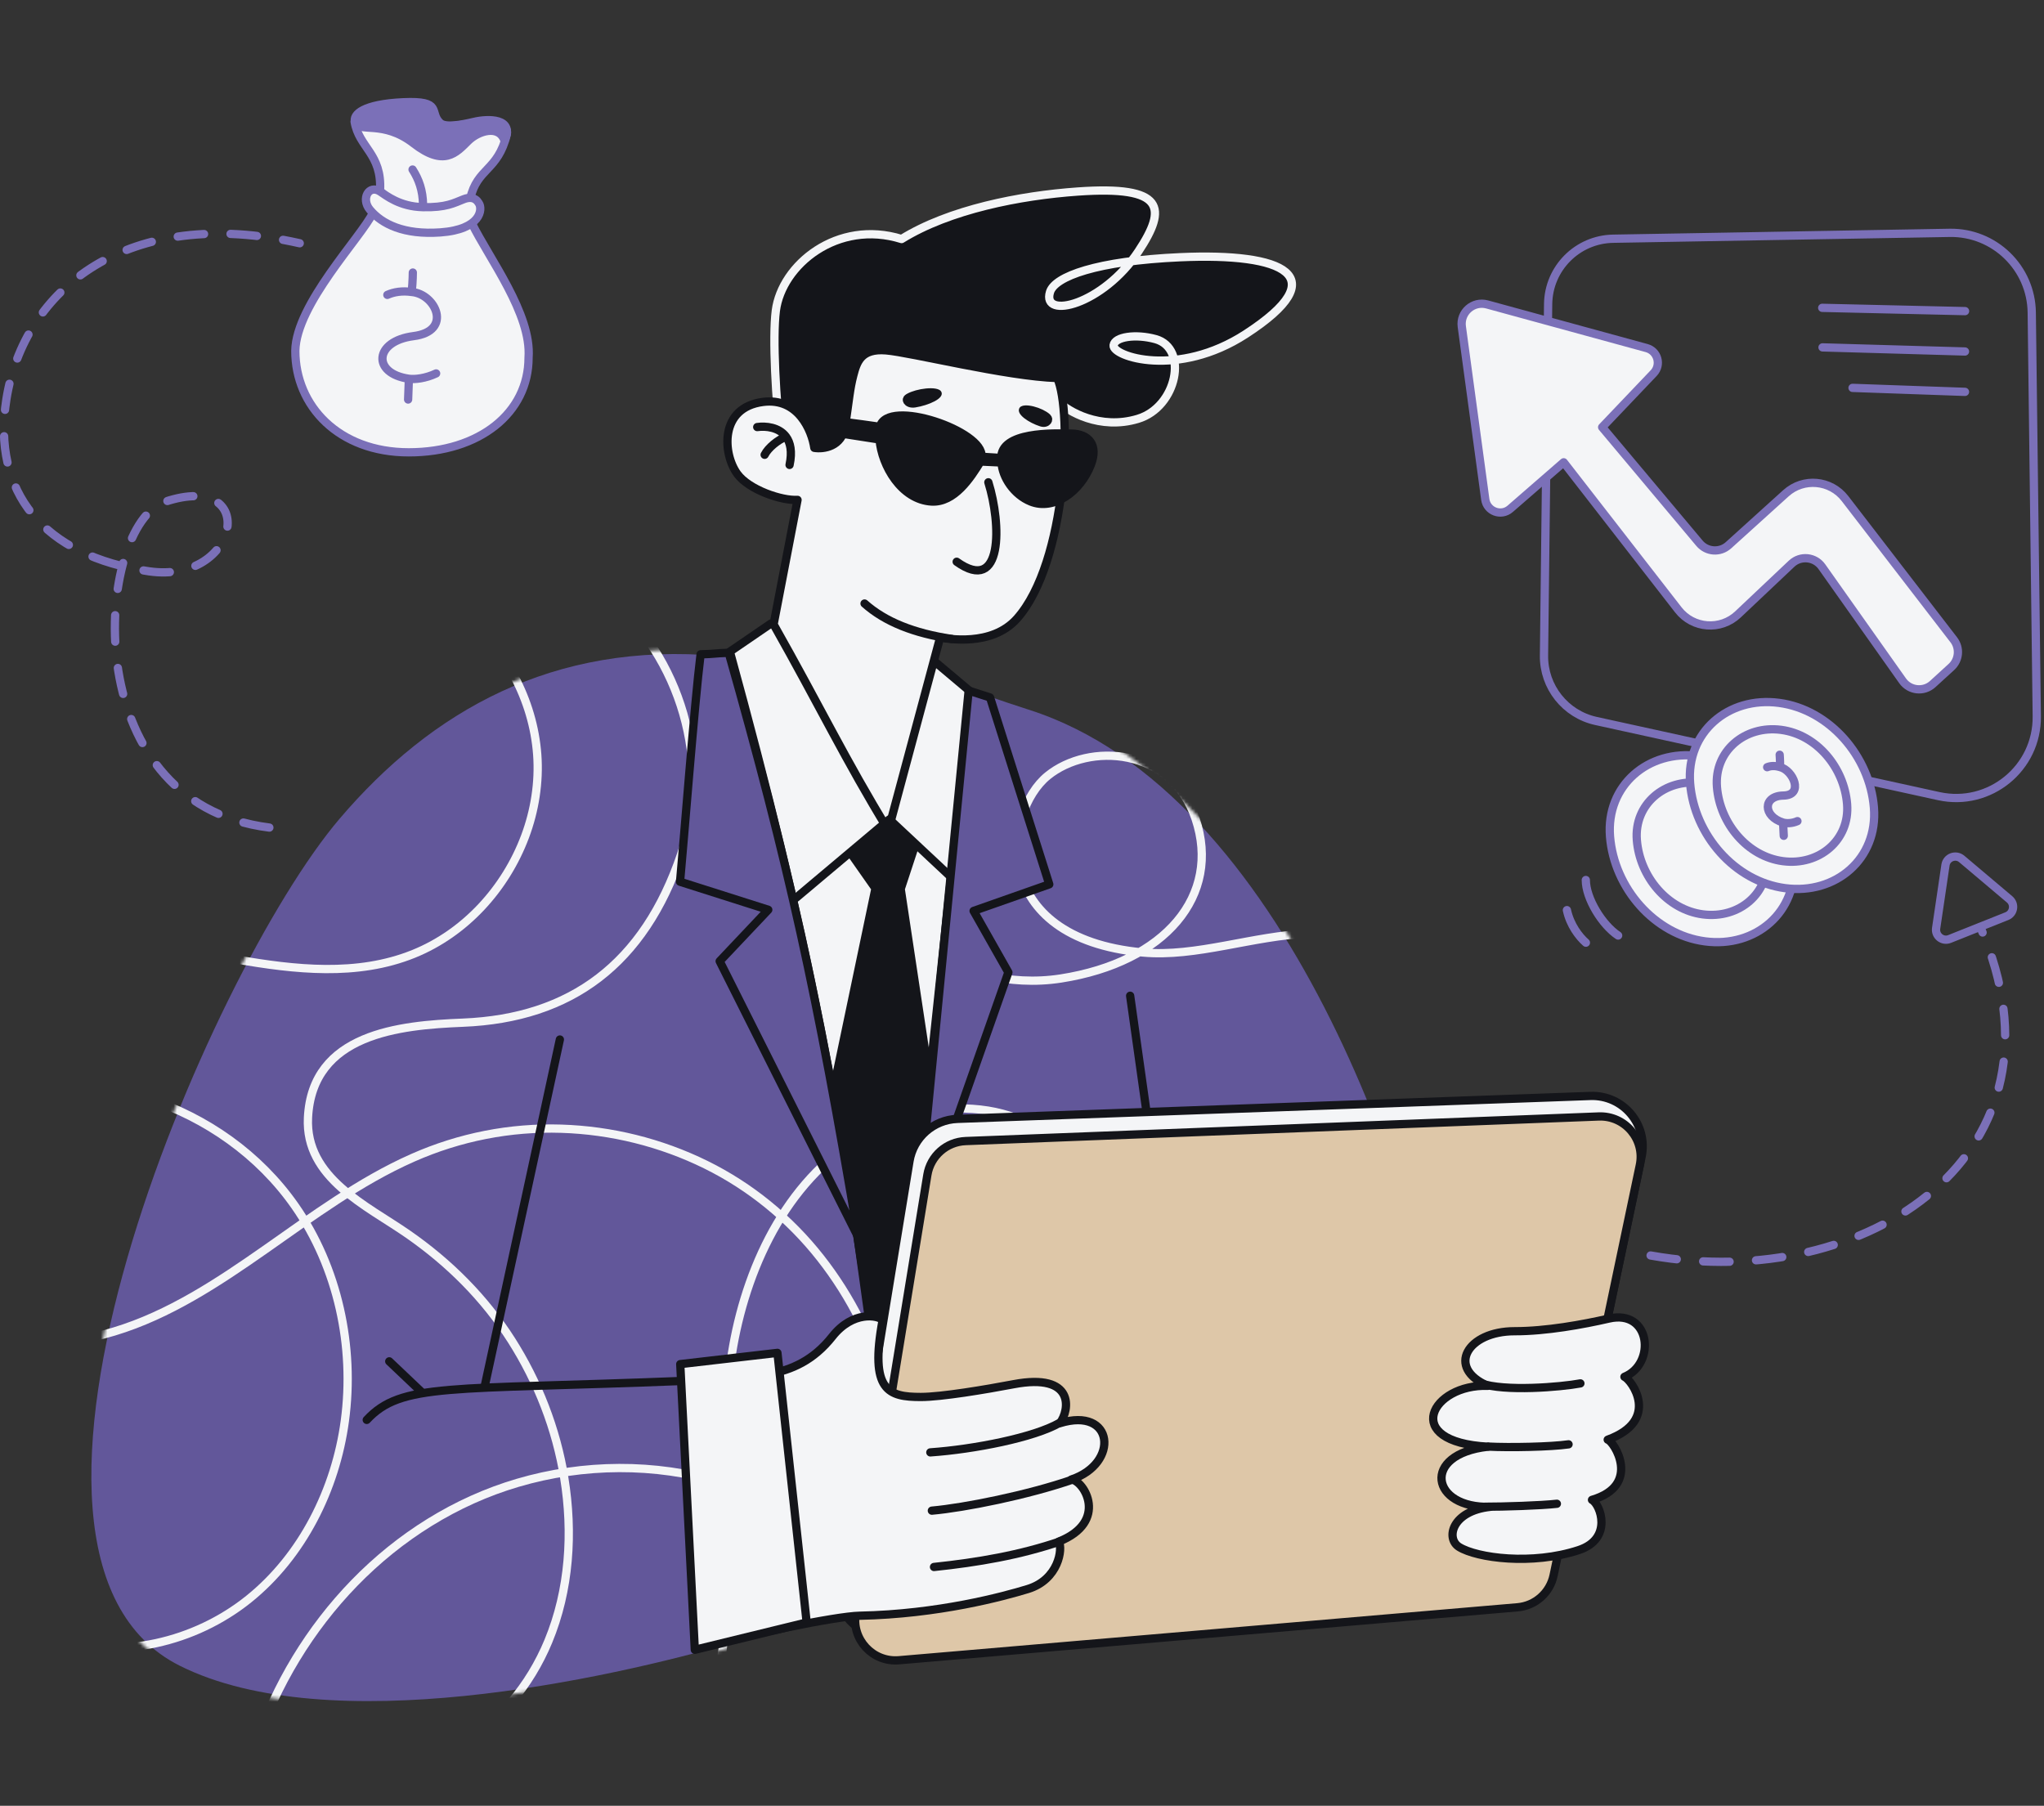 <svg xmlns="http://www.w3.org/2000/svg" width="618" height="546" viewBox="0 0 618 546" fill="none"><rect x="0" y="0" width="618" height="546" fill="#333333" stroke="none"/><mask id="mask0_601_12004" style="mask-type:alpha" maskUnits="userSpaceOnUse" x="26" y="194" width="415" height="322"><path d="M217.361 198.348L241.552 196.161L268.764 203.579C282.466 203.824 293.059 208.855 311.019 214.577C389.178 239.478 429.011 362.821 437.431 414.779C445.232 462.918 427.088 474.871 399.597 478.518C356.993 484.169 357.296 487.916 331.631 468.908L261.461 475.95L222.676 496.37C183.072 507.886 99.324 526.19 54.326 503.641C-12.87 469.968 63.215 293.889 102.662 247.567C130.391 215.003 167.244 193.896 217.361 198.348Z" fill="#7B70B8" stroke="#14151A" stroke-width="2.5" stroke-linecap="round" stroke-linejoin="round"></path></mask><g mask="url(#mask0_601_12004)"><path d="M217.361 198.348L241.552 196.161L268.763 203.579C282.466 203.824 293.058 208.855 311.019 214.577C389.178 239.478 429.01 362.821 437.431 414.779C445.232 462.918 427.087 474.871 399.597 478.518C356.993 484.169 357.296 487.916 331.631 468.908L261.461 475.95L222.676 496.37C183.072 507.886 99.324 526.19 54.326 503.641C-12.87 469.968 63.215 293.889 102.662 247.567C130.391 215.003 167.244 193.896 217.361 198.348Z" fill="#62579A"></path><path d="M-10.123 332.525C7.406 326.126 26.929 326.405 44.604 332.14C62.322 337.897 78.36 349.133 89.192 364.65C102.165 383.226 107.308 407.132 104.264 429.625C101.472 450.321 91.417 470.481 75.19 483.515C58.879 496.592 36.375 501.899 16.307 495.714C13.871 494.965 11.499 494.023 9.19 492.953" stroke="#F4F5F7" stroke-width="2.5"></path><path d="M-13.209 400.091C1.507 407.774 18.994 407.303 34.528 402.595C51.175 397.565 65.974 387.742 80.165 377.812C94.524 367.774 108.736 357.18 124.795 350.075C138.965 343.804 154.268 340.786 169.718 341.279C184.812 341.75 199.8 345.452 213.403 352.151C226.838 358.764 238.699 368.438 248.04 380.316C257.298 392.087 264.142 405.784 268.046 420.358C271.909 434.804 272.811 450 270.418 464.788C268.088 479.235 262.672 493.167 254.905 505.452C247.117 517.758 236.957 528.48 225.054 536.698C222.115 538.71 219.071 540.572 215.943 542.263" stroke="#F4F5F7" stroke-width="2.5"></path><path d="M118.35 174.195C134.178 178.411 147.718 189.883 155.485 204.457C159.39 211.777 161.825 219.888 162.434 228.192C163.043 236.581 161.678 245.121 158.739 252.954C152.798 268.77 140.623 282.103 125.109 288.395C107.959 295.351 89.087 293.168 71.39 290.086C53.274 286.918 34.885 282.381 16.39 284.607C14.186 284.864 11.982 285.27 9.82 285.741" stroke="#F4F5F7" stroke-width="2.5"></path><path d="M183.593 180.165C205.739 198.464 215.312 230.759 205.928 258.346C194.741 291.332 172.762 307.891 139.971 309.218C120.815 309.993 94.356 312.493 93.116 337.962C92.226 356.247 110.897 364.479 123.429 373.211C135.815 381.836 146.458 392.408 154.645 405.25C162.643 417.812 168.206 432.066 170.599 446.855C173.286 463.377 172.215 480.755 165.771 496.293C160.25 509.605 150.614 521.311 138.145 528.331C135.164 530.022 132.015 531.413 128.782 532.505" stroke="#F4F5F7" stroke-width="2.5"></path><path d="M176.184 550.934C187.709 549.629 197.617 542.545 204.692 533.449C212.606 523.283 216.783 510.934 218.546 498.2C220.646 483.048 219.617 467.681 219.176 452.465C218.735 437.291 219.008 422.031 221.674 407.029C226.23 381.432 238.972 355.322 262.273 342.588C273.336 336.531 286.226 333.813 298.695 335.803C310.43 337.687 320.968 344.15 328.168 353.759C335.327 363.283 338.434 375.311 336.019 387.125C333.311 400.351 324.872 411.416 317.273 422.138C309.317 433.374 300.92 446.558 301.97 461.047C302.831 472.882 310.955 482.534 321.094 487.671C344.605 499.549 370.405 483.583 383.441 463.337C399.437 438.489 401.662 407.949 409.157 379.977C415.895 354.787 428.511 328.891 453.198 317.869C477.591 306.975 505.532 312.069 527.217 326.836C532.507 330.453 537.462 334.562 542.017 339.099" stroke="#F4F5F7" stroke-width="2.5"></path><path d="M358.742 522.485C367.705 524.153 377.168 519.679 382.025 511.292C384.424 507.154 385.748 502.311 385.704 497.404C385.675 492.449 384.203 487.671 381.966 483.389C377.286 474.409 369.854 467.834 363.157 460.746C356.667 453.866 350.5 445.961 348.675 436.018C347.012 427.022 348.749 417.561 352.796 409.591C357.049 401.204 363.849 394.789 371.929 391.053C380.48 387.108 389.972 386.114 399.127 387.557C408.325 389.016 417.082 393.138 424.794 398.734C432.83 404.571 439.821 411.98 445.84 420.191C452.345 429.059 457.805 438.776 462.839 448.703C464.06 451.108 465.267 453.53 466.445 455.967" stroke="#F4F5F7" stroke-width="2.5"></path><path d="M480.719 240.673C471.733 247.534 461.541 252.144 451.024 254.288C440.453 256.432 429.576 256.217 419.095 253.494C409.172 250.9 399.7 245.969 391.362 239.065C383.276 232.354 376.271 223.95 370.635 214.323C364.336 203.57 359.865 191.334 357.705 178.475" stroke="#F4F5F7" stroke-width="2.5"></path><path d="M77.289 527.838C83.44 509.411 93.705 492.461 107.14 478.636C120.827 464.553 137.81 453.852 156.514 448.352C176.415 442.488 197.995 442.317 217.895 448.224C236.705 453.81 253.561 464.96 266.136 480.284C278.227 495.029 286.288 513.135 288.472 532.269C288.744 534.601 288.912 536.956 288.996 539.31" stroke="#F4F5F7" stroke-width="2.5"></path><path d="M296.407 179.971C257.991 187.213 226.745 234.344 256.626 271.51C260.93 276.862 289.165 300.791 320.758 295.858C352.351 290.926 369.25 270.775 361.483 247.581C354.211 225.866 329.246 224.431 316.769 234.567C303.334 245.482 298.506 283.579 345.424 287.987C377.929 291.041 414.174 261.435 446.187 312.651C471.006 352.357 496.324 364.462 508.114 364.287" stroke="#F4F5F7" stroke-width="2.5"></path></g><path d="M487.725 72.181L589.459 70.404C602.988 70.168 614.129 80.98 614.298 94.51L615.818 216.567C616.014 232.281 601.527 244.084 586.177 240.718L482.539 217.992C473.276 215.96 466.713 207.703 466.825 198.22L468.076 91.942C468.203 81.125 476.909 72.37 487.725 72.181Z" stroke="#7B70B8" stroke-width="2.5" stroke-linecap="round" stroke-linejoin="round"></path><path d="M206.845 417.526C135.387 420.369 121.388 418.033 110.888 429.321" stroke="#14151A" stroke-width="2.5" stroke-linecap="round" stroke-linejoin="round"></path><path d="M117.689 411.616L127.396 420.834" stroke="#14151A" stroke-width="2.5" stroke-linecap="round" stroke-linejoin="round"></path><path d="M169.275 314.307L146.54 419.193" stroke="#14151A" stroke-width="2.5" stroke-linecap="round" stroke-linejoin="round"></path><path d="M220.673 197.032L233.125 188.51L281.409 199.019L293.489 209.188L268.966 439.805C254.325 334.321 243.879 281.685 220.673 197.032Z" fill="#F4F5F7" stroke="#14151A" stroke-width="2.5" stroke-linecap="round" stroke-linejoin="round"></path><path d="M234.572 93.949C233.521 102.192 234.572 121.2 236.153 134.035L257.805 139.107L262.865 114.519L319.904 121.345C322.798 124.358 332.578 130.107 344.058 126.637C352.134 124.196 356.305 115.203 355.006 108.833C361.447 108.191 369.003 105.975 376.685 100.984C403.734 83.407 388.277 76.372 356.838 77.773C351.301 78.019 346.373 78.437 342.037 78.987C342.782 78.045 343.503 77.055 344.191 76.016C352.946 62.805 352.167 56.069 325.92 57.907C308.352 59.136 286.989 63.349 272.595 72.278C253.209 66.231 236.341 80.089 234.572 93.949Z" fill="#14151A"></path><path d="M236.154 134.035C234.572 121.2 233.521 102.192 234.572 93.949C236.341 80.089 253.209 66.231 272.595 72.278C286.989 63.349 308.352 59.136 325.92 57.907C352.167 56.069 352.946 62.805 344.191 76.016C333.474 92.189 314.853 96.76 317.47 88.293C318.921 83.602 331.507 78.902 356.838 77.773C388.277 76.372 403.734 83.407 376.685 100.984C356.014 114.416 336.248 107.749 336.695 104.401C337.039 101.82 343.356 100.889 349.365 102.536C359.368 105.277 355.938 123.046 344.058 126.637C332.578 130.107 322.798 124.358 319.904 121.345L262.865 114.519L257.805 139.107L236.154 134.035Z" stroke="#F4F5F7" stroke-width="2.5" stroke-linecap="round" stroke-linejoin="round"></path><path d="M307.471 187.059C322.63 170.043 324.292 124.56 319.666 114.304C304.335 113.842 275.434 106.549 267.877 105.936C260.32 105.323 259.05 109.453 257.994 113.518C256.937 117.582 256.694 120.971 255.527 128.848C254.594 135.15 248.927 135.85 246.21 135.413C245.468 130.218 241.329 120.168 230.715 121.522C217.448 123.215 218.522 137.201 222.888 143.248C226.381 148.086 236.358 151.454 241.133 151.144L233.895 188.79C247.779 213.349 255.799 230.138 268.593 251.005L284.229 192.816C286.229 193.011 299.752 195.723 307.471 187.059Z" fill="#F4F5F7" stroke="#14151A" stroke-width="2.5" stroke-linecap="round" stroke-linejoin="round"></path><path d="M282.633 118.736C281.961 118.618 281.058 118.608 280.043 118.71C278.116 118.904 276.092 119.471 274.883 120.142L274.652 120.278C274.319 120.485 274.23 120.684 274.204 120.795C274.177 120.914 274.19 121.08 274.314 121.275C274.557 121.66 275.284 122.167 276.575 121.96C278.387 121.668 280.5 121.023 281.972 120.238C282.724 119.837 283.186 119.464 283.397 119.183C283.454 119.107 283.478 119.056 283.487 119.031C283.487 119.029 283.485 119.028 283.484 119.026C283.51 119.071 283.385 118.867 282.633 118.736Z" fill="#14151A" stroke="#14151A" stroke-width="2.5" stroke-linecap="round" stroke-linejoin="round"></path><path d="M312.178 124.094C311.32 123.883 310.558 123.797 309.991 123.835C309.447 123.872 309.308 124.003 309.304 124.003L309.311 123.993C309.294 124.017 309.238 124.044 309.349 124.274C309.492 124.567 309.833 124.975 310.422 125.444C311.582 126.368 313.318 127.233 314.839 127.718L314.84 127.718C315.811 128.027 316.439 127.673 316.707 127.316C316.968 126.966 316.975 126.56 316.585 126.201L316.585 126.2C315.69 125.375 313.92 124.523 312.178 124.094Z" fill="#14151A" stroke="#14151A" stroke-width="2.5" stroke-linecap="round" stroke-linejoin="round"></path><path d="M298.827 145.824C302.754 158.4 303.341 179.93 289.252 169.851" stroke="#14151A" stroke-width="2.5" stroke-linecap="round" stroke-linejoin="round"></path><path d="M310.924 139.081C310.466 139.004 309.885 139.175 309.301 139.765C308.719 140.352 308.224 141.283 308.031 142.43C307.839 143.577 308.004 144.618 308.362 145.365C308.722 146.114 309.215 146.467 309.673 146.544C310.13 146.621 310.711 146.45 311.296 145.859C311.877 145.272 312.372 144.341 312.564 143.194C312.756 142.048 312.592 141.006 312.234 140.26C311.874 139.51 311.381 139.158 310.924 139.081Z" fill="#14151A" stroke="#14151A" stroke-width="2.5" stroke-linecap="round" stroke-linejoin="round"></path><path d="M284.273 134.611C283.816 134.534 283.235 134.705 282.65 135.295C282.069 135.883 281.573 136.813 281.381 137.96C281.189 139.107 281.354 140.149 281.712 140.895C282.072 141.645 282.565 141.997 283.022 142.075C283.48 142.152 284.061 141.98 284.645 141.39C285.227 140.802 285.721 139.872 285.914 138.725C286.106 137.578 285.942 136.536 285.584 135.79C285.224 135.04 284.73 134.689 284.273 134.611Z" fill="#14151A" stroke="#14151A" stroke-width="2.5" stroke-linecap="round" stroke-linejoin="round"></path><path d="M228.946 129.126C231.532 128.756 235.497 129.163 237.635 132.011M238.726 140.574C239.588 136.505 238.966 133.785 237.635 132.011M237.635 132.011C235.209 133.035 232.276 135.335 231.191 137.509" stroke="#14151A" stroke-width="2.5" stroke-linecap="round" stroke-linejoin="round"></path><path d="M261.395 182.484C267.591 187.996 276.293 191.477 287.785 193.195" stroke="#14151A" stroke-width="2.5" stroke-linecap="round" stroke-linejoin="round"></path><path d="M288.497 266.091L268.898 247.747L240.705 271.459" stroke="#14151A" stroke-width="2.5" stroke-linecap="round" stroke-linejoin="round"></path><path d="M299.34 210.892L292.871 208.801L276.808 373.803L304.879 293.995L294.367 275.43L317.245 267.385L299.34 210.892Z" fill="#62579A" stroke="#14151A" stroke-width="2.5" stroke-linecap="round" stroke-linejoin="round"></path><path d="M341.698 301.077L346.517 335.295" stroke="#14151A" stroke-width="2.5" stroke-linecap="round" stroke-linejoin="round"></path><path d="M232.283 275.083L205.611 266.603C206.608 256.161 209.958 212.779 211.824 197.839C216.52 197.724 215.26 197.555 220.329 197.375C238.59 261.853 247 300.127 259.457 374.037L217.59 290.628L232.283 275.083Z" fill="#62579A" stroke="#14151A" stroke-width="2.5" stroke-linecap="round" stroke-linejoin="round"></path><path d="M273.604 268.888L277.927 255.731L268.933 247.882L256.281 258.795L263.365 268.896L251.385 326.132L267.909 445.181L281.448 320.929L273.604 268.888Z" fill="#14151A"></path><path d="M329.84 140.505C332.151 134.514 329.199 131.181 323.902 131.089C318.605 130.998 302.51 130.429 302.731 138.533C301.041 138.273 298.45 138.316 296.727 138.023C297.728 130.472 268.285 120.208 266.021 129.054C259.09 128.026 250.373 126.976 250.373 126.976L249.643 130.358L265.93 132.893C266.594 140.866 272.548 151.084 281.605 151.643C288.536 152.071 293.482 144.456 296.469 139.552L302.81 139.842C303.059 144.284 306.525 149.595 311.647 151.656C318.612 154.459 326.678 148.698 329.84 140.505Z" fill="#14151A" stroke="#14151A" stroke-width="2.5" stroke-linecap="round" stroke-linejoin="round"></path><path d="M471.295 468.503L496.331 349.77C498.378 340.063 490.762 331.014 480.848 331.373L289.489 338.303C282.226 338.566 276.156 343.915 274.982 351.087L253.924 479.781C252.643 487.611 259.055 494.564 266.963 493.919L460.342 478.151C465.725 477.712 470.18 473.788 471.295 468.503Z" fill="#F4F5F7" stroke="#14151A" stroke-width="2.5" stroke-linecap="round" stroke-linejoin="round"></path><path d="M469.724 476.334L495.8 352.287C497.435 344.51 491.321 337.27 483.38 337.578L291.961 345.014C286.162 345.24 281.324 349.516 280.388 355.243L258.708 487.862C257.425 495.711 263.872 502.672 271.797 501.993L458.819 485.985C464.185 485.526 468.616 481.604 469.724 476.334Z" fill="#DEC7A8" stroke="#14151A" stroke-width="2.5" stroke-linecap="round" stroke-linejoin="round"></path><path d="M491.145 416.294C500.699 412.401 499.177 395.746 486.43 398.684C478.556 400.499 467.377 402.521 457.962 402.509C443.617 402.491 437.146 413.577 449.85 419.026C432.923 418.389 423.216 435.998 449.882 437.429C429.485 439.692 432.688 456.189 450.598 455.603C438.904 456.878 437.047 465.209 441.162 467.751C446.596 471.106 463.232 473.337 477.347 468.68C487.727 465.255 483.916 454.882 481.334 453.503C496.509 449.034 487.886 435.706 486.089 435.309C502.21 429.422 493.292 417.184 491.145 416.294Z" fill="#F4F5F7" stroke="#14151A" stroke-width="2.5" stroke-linecap="round" stroke-linejoin="round"></path><path d="M448.977 455.572C454.392 455.586 465.979 455.22 470.717 454.679M449.992 437.392C456.372 437.731 469 437.479 474.25 436.711M447.663 418.241C454.876 420.839 471.95 419.389 477.833 418.284" stroke="#14151A" stroke-width="2.5" stroke-linecap="round" stroke-linejoin="round"></path><path d="M259.932 488.534C252.614 488.682 225.458 494.388 211.93 498.257L208.533 417.426C225.524 415.772 240.3 418.485 251.664 404.1C257.886 396.225 265.555 397.693 266.857 399.141C262.879 420.593 268.625 422.391 278.409 422.391C284.623 422.391 297.996 420.14 306.482 418.529C325.061 415.002 323.486 426.329 320.437 430.321C336.814 425.251 338.557 442.451 323.934 447.348C327.789 447.676 335.294 460.086 320.118 466.125C321.387 468.23 320.112 477.599 310.765 480.46C303.392 482.716 283.689 488.055 259.932 488.534Z" fill="#F4F5F7" stroke="#14151A" stroke-width="2.5" stroke-linecap="round" stroke-linejoin="round"></path><path d="M243.896 490.578L235.055 409.052L205.672 412.458L210.078 498.834L243.896 490.578Z" fill="#F4F5F7" stroke="#14151A" stroke-width="2.5" stroke-linecap="round" stroke-linejoin="round"></path><path d="M320.364 430.218C312.644 434.67 294.467 438.22 281.285 439.143M324.233 447.388C310.815 452.026 291.731 455.874 281.746 456.764M320.653 466.019C308.409 470.22 295.569 472.41 282.394 473.792" stroke="#14151A" stroke-width="2.5" stroke-linecap="round" stroke-linejoin="round"></path><path d="M557.83 150.743L590.712 193.445C592.647 195.958 592.335 199.534 589.994 201.673L584.352 206.833C581.641 209.311 577.371 208.852 575.25 205.853L550.852 171.36C548.708 168.328 544.375 167.898 541.676 170.45L525.463 185.778C520.225 190.731 511.858 190.089 507.436 184.396L472.781 139.782L456.61 153.841C453.862 156.23 449.561 154.611 449.071 151.003L441.974 98.759C441.385 94.425 445.413 90.896 449.633 92.051L497.873 105.248C501.214 106.162 502.369 110.312 499.98 112.82L484.407 129.173L513.831 164.254C516.055 166.906 520.037 167.18 522.603 164.857L539.966 149.141C545.248 144.36 553.483 145.099 557.83 150.743Z" fill="#F4F5F7" stroke="#7B70B8" stroke-width="2.5" stroke-linecap="round" stroke-linejoin="round"></path><path fill-rule="evenodd" clip-rule="evenodd" d="M112.8 64.3C109.161 71.764 89.495 92.02 89.29 106.082C89.29 122.741 102.403 136.763 123.58 136.763C145.013 136.763 159.808 124.802 159.808 108.144C160.775 94.928 147.856 78.108 142.694 67.587C139.242 65.592 133.93 65.554 128.893 65.663C117.395 65.773 116.984 64.528 112.8 64.3Z" fill="#F4F5F7" stroke="#7B70B8" stroke-width="2.5" stroke-linecap="round" stroke-linejoin="round"></path><path fill-rule="evenodd" clip-rule="evenodd" d="M153.246 40.575C150.501 51.839 144.297 50.63 142.147 60.135C141.089 60.559 140.166 61.059 140.166 61.059C140.166 61.059 137.105 63.901 128.016 63.792C118.716 63.424 114.905 57.596 114.905 57.596C115.53 46.427 108.517 44.692 107.216 36.791C107.216 36.791 109.844 32.627 121.889 32.079C134.044 31.531 130.102 36.791 132.73 37.997C135.249 39.312 154.509 33.982 153.246 40.575Z" fill="#F4F5F7" stroke="#7B70B8" stroke-width="2.5" stroke-linecap="round" stroke-linejoin="round"></path><path fill-rule="evenodd" clip-rule="evenodd" d="M107.374 36.931C106.589 34.573 109.879 31.465 121.924 30.917C134.079 30.369 129.611 33.924 133.043 37.168C134.623 38.661 139.411 37.773 143.364 36.839C147.458 35.871 155.731 35.604 152.532 42.496C150.856 37.621 144.599 39.586 141.552 42.606C137.843 46.283 134.262 50.488 125.064 43.364C115.756 36.131 108.51 40.341 107.374 36.931Z" fill="#7B70B8" stroke="#7B70B8" stroke-width="2.5" stroke-linecap="round" stroke-linejoin="round"></path><path d="M124.735 51.257C126.639 54.224 127.843 57.568 127.91 61.888" stroke="#7B70B8" stroke-width="2.5" stroke-linecap="round" stroke-linejoin="round"></path><path fill-rule="evenodd" clip-rule="evenodd" d="M140.172 60.241C137.287 61.364 134.905 62.812 127.823 62.637C120.867 62.465 116.826 59.164 114.981 57.943C111.521 55.651 109.081 60.1 111.828 63.403C115.481 67.794 122.185 71.042 133.104 70.272C145.455 69.402 145.982 63.205 144.777 61.452C143.682 59.589 141.961 59.545 140.172 60.241Z" fill="#F4F5F7" stroke="#7B70B8" stroke-width="2.5" stroke-linecap="round" stroke-linejoin="round"></path><path d="M117.11 89.161C119.064 88.282 121.623 87.862 124.485 88.286M131.865 112.912C128.662 114.424 125.426 114.772 123.627 114.525M124.817 82.404C124.817 82.404 124.82 84.896 124.485 88.286M124.485 88.286C131.724 88.884 136.962 100.109 125.032 101.63C113.101 103.151 112.419 112.916 123.627 114.525M123.627 114.525L123.394 120.802" stroke="#7B70B8" stroke-width="2.5" stroke-linecap="round" stroke-linejoin="round"></path><path d="M513.654 228.603C498.249 226.566 485.554 237.557 486.789 252.941C488.036 268.476 500.237 282.611 515.493 284.628C530.898 286.665 543.594 275.673 542.359 260.289C541.111 244.754 528.91 230.621 513.654 228.603Z" fill="#F4F5F7" stroke="#7B70B8" stroke-width="2.5"></path><path d="M514.309 236.765C503.361 235.317 494.027 243.159 494.898 254.014C495.786 265.08 504.095 275.047 514.839 276.468C525.787 277.916 535.12 270.073 534.249 259.218C533.361 248.152 525.052 238.186 514.309 236.765Z" fill="#F4F5F7" stroke="#7B70B8" stroke-width="2.5"></path><path d="M537.871 212.519C522.466 210.482 509.771 221.473 511.006 236.857C512.253 252.392 524.454 266.526 539.71 268.544C555.115 270.581 567.811 259.589 566.576 244.205C565.328 228.67 553.127 214.536 537.871 212.519Z" fill="#F4F5F7" stroke="#7B70B8" stroke-width="2.5"></path><path d="M538.526 220.679C527.578 219.232 518.244 227.074 519.115 237.929C520.003 248.995 528.312 258.962 539.055 260.383C550.004 261.831 559.337 253.988 558.466 243.133C557.577 232.067 549.269 222.1 538.526 220.679Z" fill="#F4F5F7" stroke="#7B70B8" stroke-width="2.5"></path><path d="M534.299 231.972C535.301 231.551 536.652 231.468 538.21 231.949M543.452 248.277C541.812 249.013 540.093 249 539.115 248.71M538.082 228.201C538.082 228.201 538.214 229.799 538.21 231.949M538.21 231.949C542.126 232.86 545.521 240.439 539.198 240.545C532.875 240.65 533.017 246.861 539.115 248.71M539.115 248.71L539.316 252.718" stroke="#7B70B8" stroke-width="2.5" stroke-linecap="round" stroke-linejoin="round"></path><path d="M81.445 250.225C21.877 242.746 28.919 158.684 49.863 151.718C78.769 142.103 72.619 176.701 45.08 172.749C13.004 168.145 -2.494 148.646 1.934 120.726C7.196 87.545 38.529 61.796 90.627 73.553" stroke="#7B70B8" stroke-width="2.5" stroke-linecap="round" stroke-linejoin="round" stroke-dasharray="8 8"></path><path d="M499.053 379.611C564.471 391.288 628.509 348.557 598.764 280.343" stroke="#7B70B8" stroke-width="2.5" stroke-linecap="round" stroke-linejoin="round" stroke-dasharray="8 8"></path><path d="M589.466 283.911L606.77 277.007C608.874 276.167 609.324 273.389 607.594 271.928L593.117 259.703C591.321 258.187 588.558 259.231 588.214 261.557L585.387 280.686C585.048 282.975 587.318 284.769 589.466 283.911Z" stroke="#7B70B8" stroke-width="2.5" stroke-linecap="round" stroke-linejoin="round"></path><path d="M594.133 94.07L550.943 93.078" stroke="#7B70B8" stroke-width="2.5" stroke-linecap="round" stroke-linejoin="round"></path><path d="M594.112 106.278L551.038 105.037" stroke="#7B70B8" stroke-width="2.5" stroke-linecap="round" stroke-linejoin="round"></path><path d="M594.111 118.484L560.111 117.278" stroke="#7B70B8" stroke-width="2.5" stroke-linecap="round" stroke-linejoin="round"></path><path d="M479.469 266.079C479.469 271.641 484.409 279.674 489.245 282.867" stroke="#7B70B8" stroke-width="2.5" stroke-linecap="round"></path><path d="M473.752 275.187C474.732 279.708 477.399 283.195 479.496 285.029" stroke="#7B70B8" stroke-width="2.5" stroke-linecap="round"></path></svg>